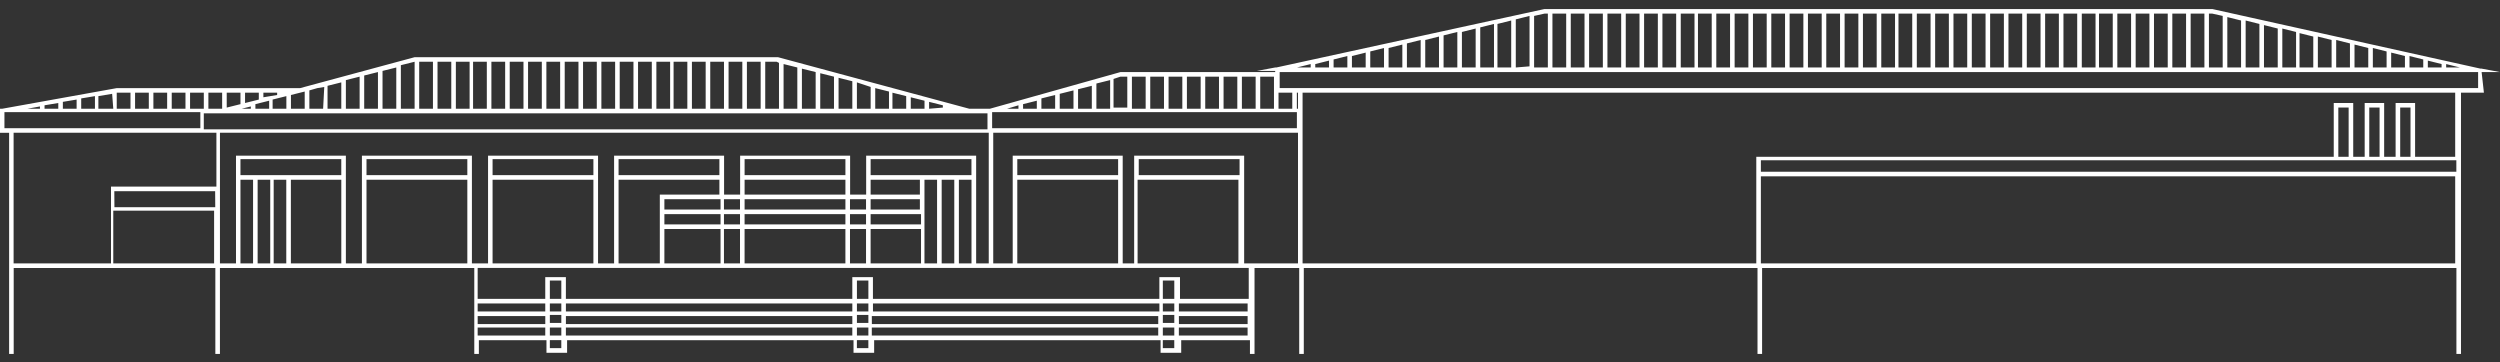 <svg xmlns="http://www.w3.org/2000/svg" xmlns:xlink="http://www.w3.org/1999/xlink" width="276" height="40" viewBox="0 0 276 40">
  <rect x="0" y="0" width="276" height="40" fill="#333333" stroke="none"/>
  <defs>
    <clipPath id="clip-path">
      <rect id="長方形_2687" data-name="長方形 2687" width="276" height="40" transform="translate(-21038 -24135)" fill="#fff" stroke="#707070" stroke-width="1"/>
    </clipPath>
  </defs>
  <g id="museum_illust-w" transform="translate(21038 24135)" clip-path="url(#clip-path)">
    <path id="パス_5291" data-name="パス 5291" d="M-2453.179-1373.151h2.024l-2.024-.379h-.126l-29.6-6.578h-73.743l-29.6,6.451h-.126l-2.024.38h2.024v.126h-17.076l-14.419,4.048h-2.277l-21.124-5.692h-40.1l-12.649,3.415h-20.238l-12.649,2.277h-.253v2.656h1.012v24.412h.506v-9.487h22.262v9.487h.506v-9.487h28.081v9.487h.506v-1.518h7.463v1.391h2.277v-1.391h31.622v1.391h2.277v-1.391h31.622v1.391h2.277v-1.391h7.589v1.518h.506v-9.487h4.933v9.487h.506v-9.487h50.09v9.487h.506v-9.487h76.653v9.487h.506v-28.839h2.53l-.253-2.277Zm-2.4-.506h-1.518v-.379l1.518.379Zm-2.024,0h-1.518v-.759l1.518.38Zm-2.024,0h-1.518v-1.265l1.518.38Zm-2.023,0h-1.519v-1.644l1.519.379Zm-2.024,0h-1.518v-2.15l1.518.38Zm-2.024,0h-1.518v-2.53l1.518.38Zm-2.023,0h-1.518v-3.036l1.518.379Zm-2.024,0h-1.518v-3.415l1.518.38Zm-2.024,0h-1.518v-3.795l1.518.38Zm-1.9,0h-1.518v-4.3l1.518.379Zm-2.024,0h-1.518v-4.68l1.518.379Zm-2.024,0h-1.518v-5.186l1.518.38Zm-2.024,0h-1.518v-5.565l1.518.379Zm-5.566,0v-5.945h1.519v5.945Zm-.506,0h-1.518v-5.945h1.518Zm-2.024,0h-1.518v-5.945h1.518Zm-2.023,0h-1.518v-5.945h1.518Zm-2.024,0h-1.518v-5.945h1.518Zm-2.024,0h-1.518v-5.945h1.518v5.945Zm-1.9,0h-1.518v-5.945h1.518Zm-2.024,0h-1.518v-5.945h1.518Zm-2.024,0h-1.518v-5.945h1.518Zm-2.024,0h-1.518v-5.945h1.518Zm-2.024,0h-1.518v-5.945h1.518Zm-2.023,0h-1.519v-5.945h1.519Zm-2.024,0h-1.518v-5.945h1.518Zm-2.024,0h-1.518v-5.945h1.518Zm-2.023,0h-1.518v-5.945H-2512Zm-2.024,0h-1.518v-5.945h1.518Zm-2.024,0h-1.518v-5.945h1.518Zm-1.9,0h-1.518v-5.945h1.518Zm-2.024,0h-1.518v-5.945h1.518Zm-2.024,0h-1.518v-5.945h1.518Zm-2.024,0h-1.518v-5.945h1.518Zm-2.024,0h-1.518v-5.945h1.518Zm-2.023,0h-1.519v-5.945h1.519Zm-2.024,0h-1.517v-5.945h1.517Zm-2.024,0h-1.518v-5.945h1.518Zm-2.023,0h-1.518v-5.945h1.518Zm-2.024,0h-1.518v-5.945h1.518Zm-2.024,0h-1.518v-5.945h1.518Zm-1.9,0h-1.518v-5.945h1.518Zm-2.024,0h-1.518v-5.945h1.518Zm-2.024,0h-1.518v-5.945h1.518Zm-2.024,0h-1.518v-5.945h1.518Zm-2.024,0h-1.517v-5.945h1.517Zm-2.023,0h-1.519v-5.945h1.519Zm-2.024,0h-1.518v-5.945h1.518Zm-2.024,0h-1.518v-5.945h1.518Zm-5.565,0v-5.312l1.518-.38v5.566l-1.518.126Zm-.506,0h-1.518v-4.807l1.518-.38Zm-1.9,0h-1.518v-4.427l1.518-.379Zm-2.024,0h-1.518v-3.921l1.518-.379Zm-2.024,0h-1.518v-3.542l1.518-.38Zm-2.024,0h-1.518v-3.036l1.518-.38Zm-2.024,0h-1.518v-2.656l1.518-.379Zm-2.023,0h-1.518v-2.15l1.518-.38Zm-2.024,0h-1.518v-1.771l1.518-.38Zm-2.024,0h-1.518v-1.265l1.518-.379Zm-2.023,0h-1.518v-.885l1.518-.38Zm-2.024,0h-1.518v-.379l1.518-.38Zm-2.024,0h-1.518l1.518-.379Zm100.685-5.692v5.692h-1.518v-5.945h.379Zm-74.882-.253h.38v5.945h-1.518v-5.692Zm-27.2,12.649h-33.772v-1.771h33.646v1.771Zm-2.656-2.15h-1.518v-3.542h1.518Zm-2.024,0h-1.518v-3.542h1.518Zm-2.024,0h-1.517v-3.542h1.517Zm-2.023,0h-1.518v-3.542h1.518Zm-2.024,0h-1.518v-3.542h1.518Zm-2.024,0h-1.518v-3.542h1.518Zm-2.024,0h-1.518v-3.542h1.518Zm-2.024,0h-1.518v-3.542h1.518Zm-5.439,0v-2.783l1.518-.379v3.162Zm-.506,0h-1.518v-2.151l1.518-.379Zm-2.024,0h-1.518v-1.645l1.518-.38Zm-2.024,0h-1.518v-1.138l1.518-.38v1.518Zm-2.024,0h-1.518v-.506l1.518-.38Zm-86.771-.253v.253h-1.012Zm4.427.253v-1.518l1.518-.379v1.9Zm-.506,0h-1.518v-1.012l1.518-.38Zm-1.9,0h-1.518v-.506l1.518-.38Zm72.858,0v-.759l1.518.38v.253l-1.518.127Zm-.506,0h-1.518v-1.265l1.518.379Zm-2.023,0h-1.518v-1.771l1.518.379Zm-1.9,0h-1.518v-2.277l1.518.38Zm-2.024,0h-1.518v-2.909l1.518.506Zm-2.024,0h-1.518v-3.415l1.518.379Zm-2.024,0h-1.518v-3.921l1.518.38Zm-2.024,0h-1.518v-4.427l1.518.379Zm-2.024,0h-1.517v-4.933l1.517.379Zm-5.566,0v-5.186h1.519v5.186Zm-.506,0h-1.518v-5.186h1.518Zm-2.024,0h-1.518v-5.186h1.518Zm-2.023,0h-1.518v-5.186h1.518Zm-2.024,0h-1.518v-5.186h1.518Zm-1.9,0h-1.518v-5.186h1.518Zm-2.024,0h-1.518v-5.186h1.518Zm-2.024,0h-1.518v-5.186h1.518Zm-2.024,0h-1.518v-5.186h1.518Zm-2.024,0h-1.518v-5.186h1.518Zm-2.024,0h-1.518v-5.186h1.518Zm-2.023,0h-1.519v-5.186h1.519Zm-2.024,0h-1.518v-5.186h1.518Zm-2.024,0h-1.518v-5.186h1.518Zm-2.023,0h-1.518v-5.186h1.518Zm-2.024,0h-1.518v-5.186h1.518v5.186Zm-1.9,0h-1.518v-5.186h1.518Zm-2.024,0h-1.518v-5.186h1.518Zm-2.024,0h-1.518v-5.186h1.518Zm-2.024,0h-1.518v-4.807l1.518-.38Zm-2.024,0h-1.518v-4.174l1.518-.38Zm-2.024,0h-1.518v-3.668l1.518-.38Zm-2.023,0h-1.518v-3.162l1.518-.38Zm-2.024,0h-1.518v-2.53l1.518-.38Zm-2.024,0H-2693v-2.024l.885-.253h0l.759-.126-.126,2.4Zm-6.577-1.265v-.506h1.518v.253Zm-.506.253-1.518.38v-1.139h1.518Zm-2.024.506-1.518.379v-1.644h1.518Zm-2.024.506h-1.518v-1.771h1.518Zm-2.024,0h-1.518v-1.771h1.518Zm-2.024,0h-1.518v-1.771h1.518Zm-2.024,0h-1.518v-1.771h1.518Zm-2.024,0h-1.517v-1.771h1.517Zm-2.023,0h-1.519v-1.771h1.519Zm-1.9,0h-1.644v-1.392l1.518-.253.126,1.645Zm-2.024,0h-1.517v-1.138l1.517-.253Zm-2.024,0h-1.518v-.759l1.518-.253Zm-2.023,0h-1.518v-.38l1.518-.253Zm16.064.506h86.519v1.771h-86.519v-1.771Zm120.8-.506h-.126v-1.771h.126Zm-.632,0h-1.518v-1.771h1.518Zm-18.973-3.542h.759v3.415h-1.518v-3.162Zm-11.257,3.162v.38h-1.265Zm-7.843.38Zm-18.594-5.06v5.06h-1.518v-5.186h1.265Zm-54.9,3.289h0l.253-.126Zm-26.689,1.518v.253h-1.391Zm-3.921,2.4v-1.771h21.629v1.771h-21.629Zm1.012,14.926v-14.42h22.389v5.945h-11.637v8.475Zm22.262-6.2h-11.131V-1360h11.131Zm-11.258,6.2v-5.819h11.131v5.819Zm14.041-9.234h1.391v9.234h-1.391Zm11.131-.506h-11.131v-1.771h11.131Zm-7.843.506v9.234h-1.391v-9.234Zm.379,0h1.391v9.234h-1.391Zm1.9,9.234v-9.234h5.566v9.234Zm8.348,0v-9.234h11.131v9.234Zm11.131-9.74h-11.131v-1.771h11.131Zm.506,9.74v-11.89h-12.143v11.89h-1.771v-11.89H-2701.1v11.89h-1.771v-14.42h84.875v14.42h-1.391v-11.89h-12.143v4.3h-1.771v-4.3h-12.143v4.3h-1.771v-4.3h-12.143v11.89h-1.771v-11.89h-12.143v11.89h-1.771Zm16.191-9.234h11.131v1.644h-6.577v7.589h-4.554Zm11.131-.506h-11.131v-1.771h11.131Zm13.914,0h-11.131v-1.771h11.131Zm0,.506v1.644h-11.131v-1.644Zm0,2.15v1.139h-11.131v-1.139Zm13.914-2.656h-11.131v-1.771h11.131v1.771Zm-33.9,4.3h6.2v1.138h-6.2Zm6.577,0h1.771v1.138h-1.771Zm2.277,0h11.131v1.138h-11.131Zm11.637,0h1.771v1.138h-1.771Zm2.277,0h5.565v1.138h-5.565Zm5.439-3.795v1.644h-5.439v-1.644Zm0,2.15v1.139h-5.439v-1.139Zm-5.945,1.139h-1.771v-1.139h1.771Zm-13.914,0h-1.771v-1.139h1.771Zm-2.277,0h-6.071v-1.139h6.2v1.139Zm-6.071,2.15h6.2v3.795h-6.2Zm6.577,0h1.771v3.795h-1.771Zm2.277,0h11.131v3.795h-11.131Zm11.637,0h1.771v3.795h-1.771Zm2.277,0h5.565v3.795h-5.565Zm5.945-5.439h1.391v9.234h-1.391Zm1.9,0h1.392v9.234h-1.392Zm1.9,0h1.392v9.234h-1.392Zm-51.481,0h11.131v9.234h-11.131Zm11.131-.506h-11.131v-1.771h11.131Zm-3.542,13.661h-1.265v-2.024h1.265Zm0,.506v.885h-1.265v-.885Zm33.9-.506h-1.265v-2.024h1.265Zm0,.506v.885h-1.265v-.885Zm33.773-.506h-1.265v-2.024h1.265Zm0,.506v.885h-1.265v-.885Zm-1.265,2.15v-.885h1.265v.885Zm1.265.506v.885h-1.265v-.885Zm-35.038-.506v-.885h1.265v.885Zm1.265.506v.885h-1.265v-.885Zm-35.164-.506v-.885h1.265v.885Zm1.265.506v.885h-1.265v-.885Zm-9.234-1.265h7.463v.885h-7.463Zm9.74,0h31.622v.885h-31.622Zm33.772,0h31.622v.885H-2630.9Zm33.9,0h7.589v.885H-2597Zm0-.506v-.885h7.589v.885Zm-2.151,0h-31.622v-.885h31.622v.885Zm-33.9,0h-31.622v-.885h31.622Zm-33.9,0h-7.463v-.885h7.463v.885Zm-7.463,2.656v-.885h7.463v.885Zm9.234,1.391h-1.265v-.885h1.265Zm.506-1.391v-.885h31.622v.885Zm33.393,1.391h-1.265v-.885h1.265Zm.38-1.391v-.885h31.622v.885Zm33.393,1.391h-1.265v-.885h1.265Zm.506-1.391v-.885h7.589v.885Zm7.715-4.048h-7.589v-2.4h-2.277v2.4h-31.622v-2.4h-2.277v2.4h-31.622v-2.4h-2.277v2.4h-7.463v-3.415h85.127v3.415Zm-25.551-13.155h11.131v9.234h-11.131Zm11.131-.506h-11.131v-1.771h11.131Zm2.15.506h11.131v9.234h-11.131v-9.234Zm11.258-.506h-11.131v-1.771h11.131Zm3.162,9.74h-2.656v-11.89h-12.143v11.89h-1.265v-11.89h-12.143v11.89h-2.15v-14.42h33.646v14.42Zm131.043,0h-76.653v-9.613h76.653v9.613Zm-76.653-10.119v-1.265h76.78v1.265Zm64.889-1.644h-1.138v-5.439h1.138Zm3.415,0h-1.138v-5.439h1.138Zm3.416,0h-1.139v-5.439h1.139Zm4.933,0h-4.427v-5.945h-2.151v5.945h-1.265v-5.945h-2.15v5.945h-1.265v-5.945h-2.15v5.945h-63.751v11.764h-50.09v-18.847h127.249v7.083Zm2.53-7.589h-132.308v-1.771h132.308v1.771Z" transform="translate(-18310.846 -22753.893)" fill="#fff"/>
  </g>
</svg>
